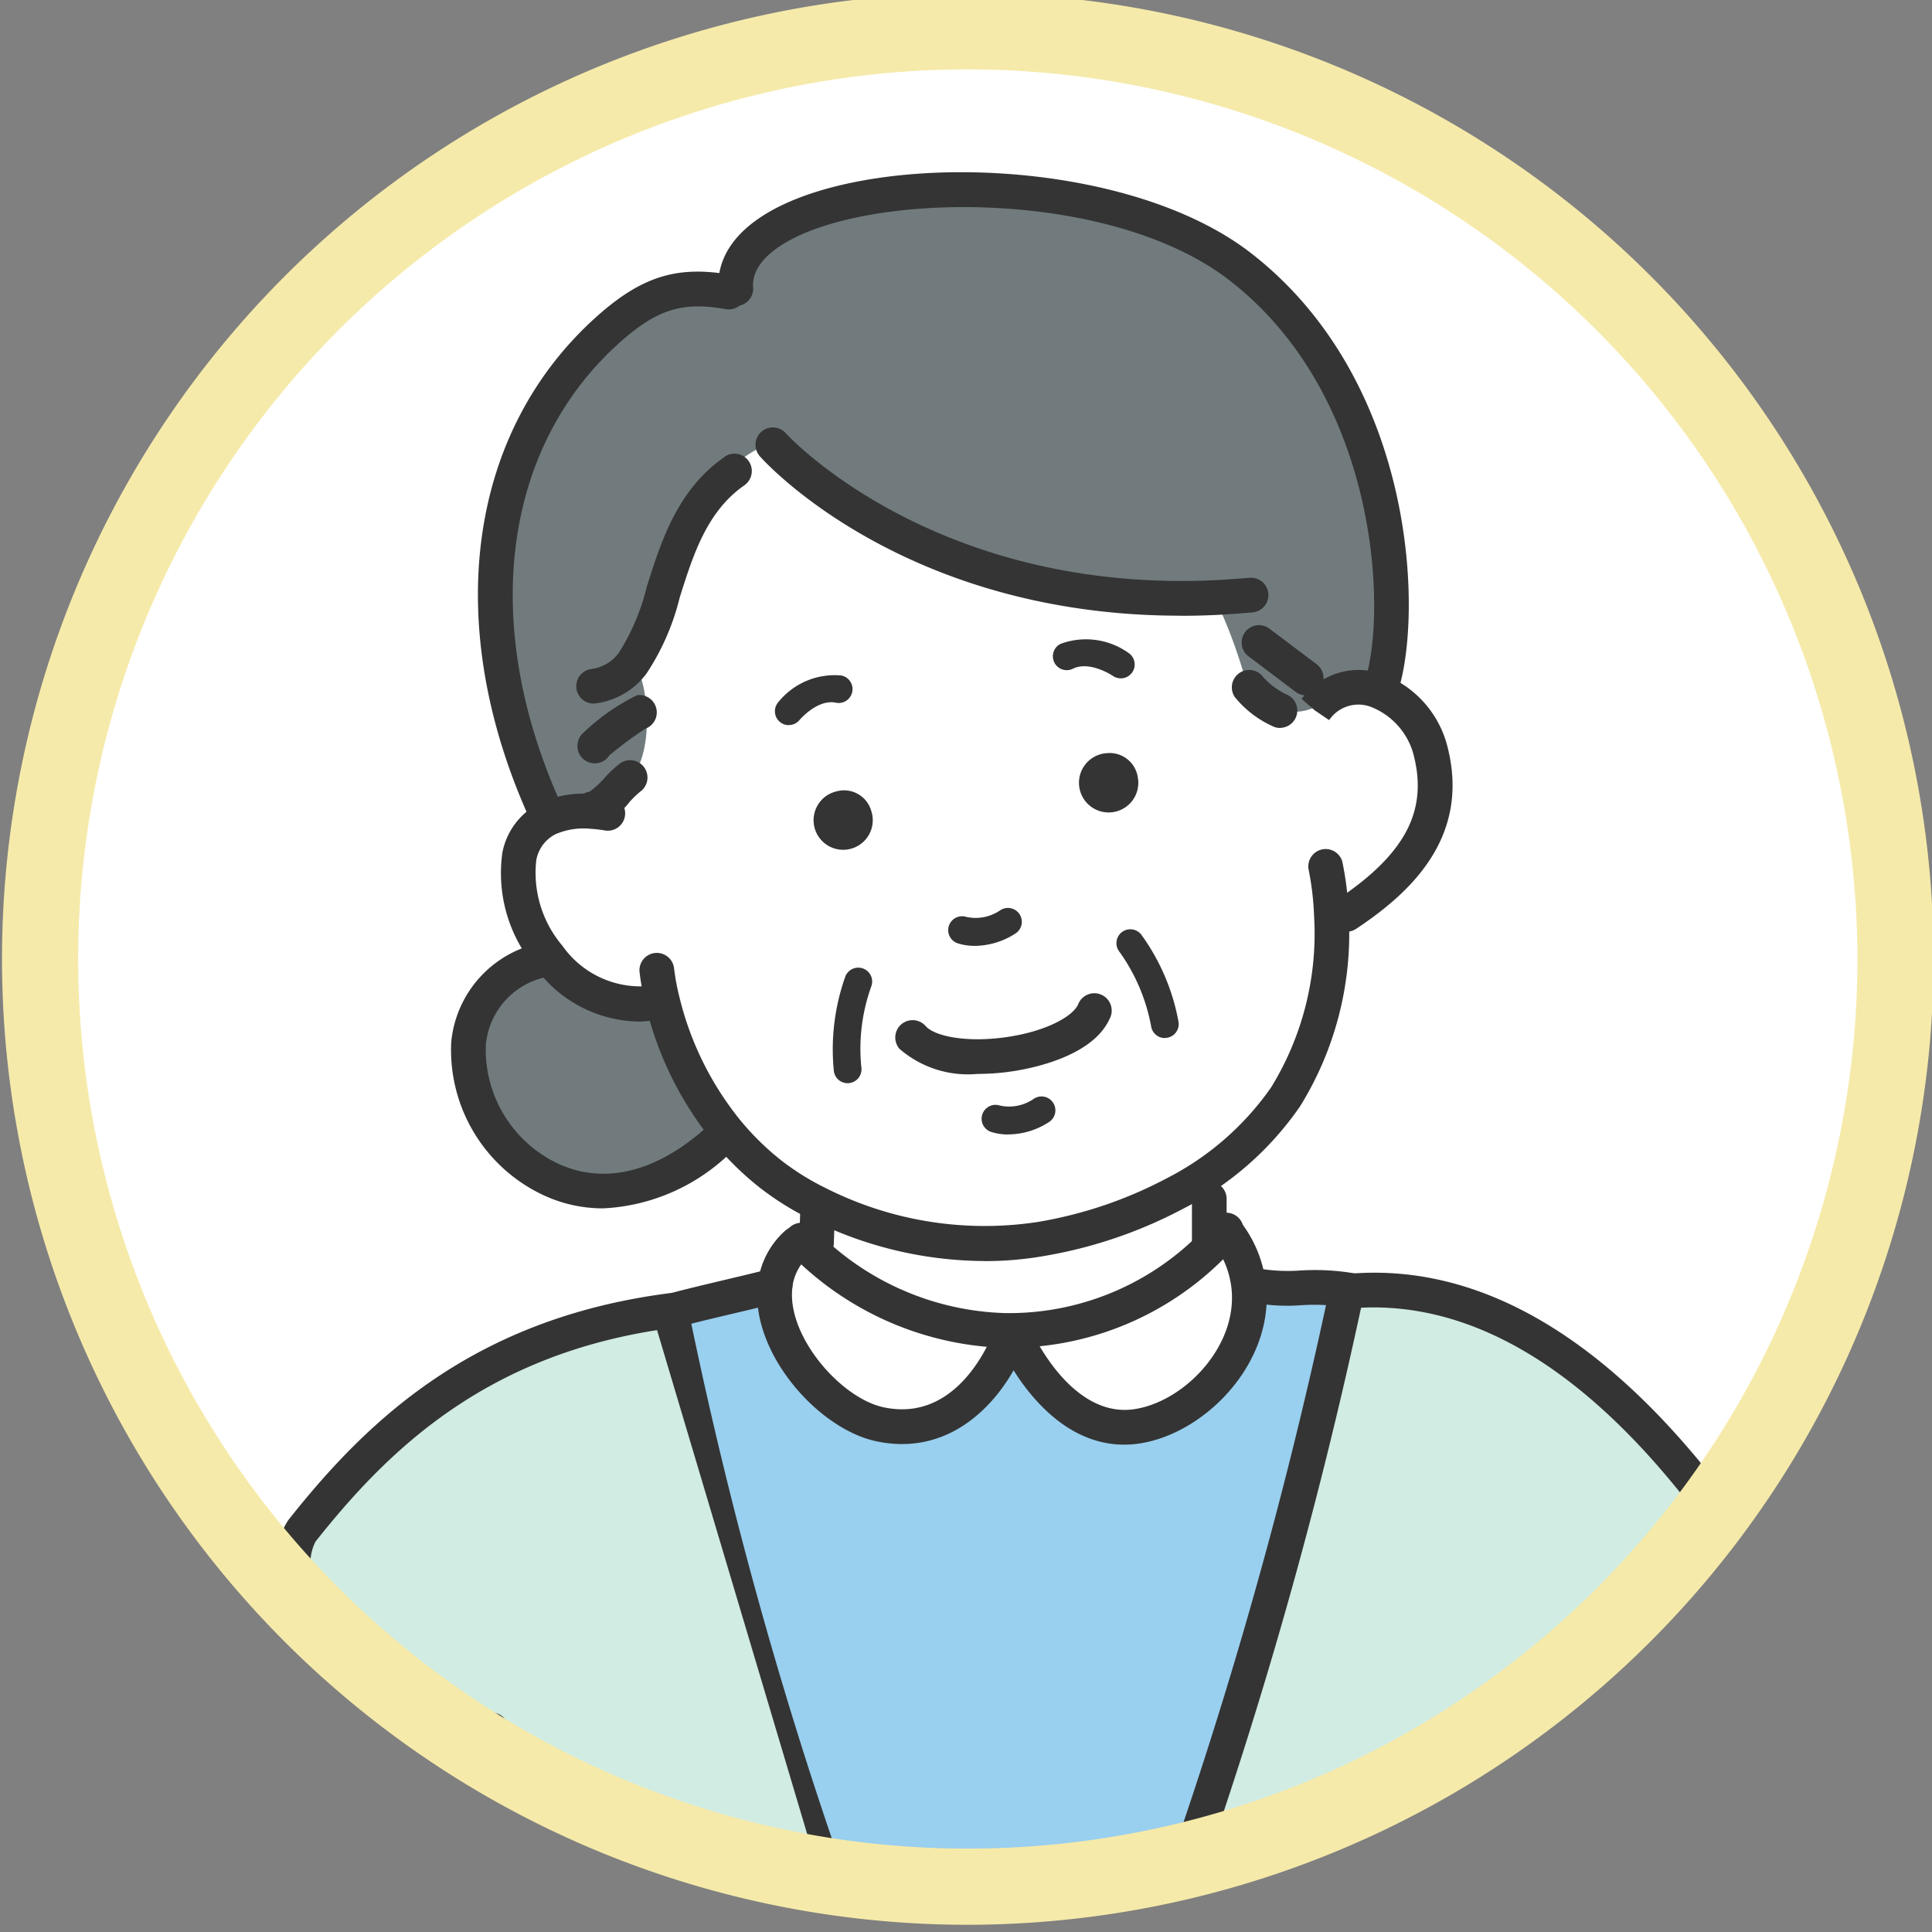 <svg xmlns="http://www.w3.org/2000/svg" xmlns:xlink="http://www.w3.org/1999/xlink" width="86" height="86" viewBox="0 0 86 86">
  <rect x="0" y="0" width="86" height="86" fill="#808080" stroke="none"/>
  <defs>
    <clipPath id="clip-path">
      <rect id="長方形_375" data-name="長方形 375" width="86" height="86" transform="translate(152 3114)" fill="#fff" stroke="#707070" stroke-width="1"/>
    </clipPath>
    <clipPath id="clip-path-2">
      <rect id="長方形_271" data-name="長方形 271" width="89.421" height="126.9" fill="none"/>
    </clipPath>
    <clipPath id="clip-path-3">
      <path id="パス_721" data-name="パス 721" d="M2,43.295A41.3,41.3,0,1,0,43.3,2,41.3,41.3,0,0,0,2,43.295" transform="translate(-2 -1.999)" fill="none"/>
    </clipPath>
  </defs>
  <g id="マスクグループ_2" data-name="マスクグループ 2" transform="translate(-152 -3114)" clip-path="url(#clip-path)">
    <g id="グループ_172" data-name="グループ 172" transform="translate(152.088 3113.697)">
      <g id="グループ_167" data-name="グループ 167">
        <g id="グループ_166" data-name="グループ 166" clip-path="url(#clip-path-2)">
          <path id="パス_675" data-name="パス 675" d="M84.591,43.295A41.3,41.3,0,1,1,43.3,2a41.3,41.3,0,0,1,41.3,41.3" transform="translate(-0.304 -0.304)" fill="#fff"/>
        </g>
      </g>
      <g id="グループ_169" data-name="グループ 169" transform="translate(1.696 1.695)">
        <g id="グループ_168" data-name="グループ 168" clip-path="url(#clip-path-3)">
          <path id="パス_676" data-name="パス 676" d="M91.408,84.658c4.086,5.9,20.988,40.412.383,51.774l-.253.031c-.872-6.349-3.283-9.032-2.893-19.022a75.313,75.313,0,0,0-2.251-20.79l.235-.055c1.527-4.785,3.116-11.066,2.8-14.98l.278-.025c.37,1.039,1.36,1.947,1.749,3.036Z" transform="translate(-14.845 -14.114)" fill="#99cfef"/>
          <path id="パス_677" data-name="パス 677" d="M11.723,85.57a11.127,11.127,0,0,1,1.638-2.9l.155.006c-.093,5.459,5.174,20.679,5.174,20.679l.4.068a71.168,71.168,0,0,0-.958,14.485c.389,9.829-1.936,12.586-2.844,18.725l-.235-.037c-20.889-3.283-7.548-45.2-3.511-51Z" transform="translate(-2.247 -14.278)" fill="#99cfef"/>
          <path id="パス_678" data-name="パス 678" d="M38.449,23.731s6.64,7.444,19.814,6.776l.025.408a22.85,22.85,0,0,1,1.261,3.53l.081.056a3.919,3.919,0,0,0,1.384,1.044l.05-.037a2.073,2.073,0,0,0,1.527-.13l.049.043a2.342,2.342,0,0,1,2.8-.717,3.925,3.925,0,0,1,2.232,2.5c.933,3.369-.983,5.6-3.7,7.412l-.668.031a13.867,13.867,0,0,1-2.04,8.092,13.387,13.387,0,0,1-4.915,4.3,19.8,19.8,0,0,1-5.972,2.028A16.4,16.4,0,0,1,40.458,57.5,12.192,12.192,0,0,1,38.3,56.15,12.763,12.763,0,0,1,36.415,54.3a14.555,14.555,0,0,1-2.893-5.835l-.55.105a4.905,4.905,0,0,1-4.513-2.084c-1.645-2.1-2.034-5.125-.05-6.132a3.869,3.869,0,0,1,1.966-.321l.006-.112c.569-.08,1.237-1.075,1.713-1.4l.013.013c.977-.958.884-3.981.186-5.044l-.087-.069c1.577-2.021,1.453-6.386,4.5-8.519l-.13-.173c.3-.259,1.187-.971,1.657-.971Zm14.986,16.1A1.206,1.206,0,1,0,52.062,38.7a1.264,1.264,0,0,0,1.373,1.137M41.812,41.48a1.2,1.2,0,1,0-1.551-.866,1.258,1.258,0,0,0,1.551.866" transform="translate(-5.816 -5.307)" fill="#fff"/>
          <path id="パス_679" data-name="パス 679" d="M42.663,65.213l.062-1.7.019-.037a16.4,16.4,0,0,0,9.916,1.564,19.833,19.833,0,0,0,5.972-2.028l1.514.248V65.25l.112.111a12.792,12.792,0,0,1-8.927,3.758H51.07a13.075,13.075,0,0,1-8.988-3.925Z" transform="translate(-8.101 -11.286)" fill="#fff"/>
          <path id="パス_680" data-name="パス 680" d="M52.985,69.421a12.791,12.791,0,0,0,8.926-3.758c.34-.34.544-.588.619-.674a4.792,4.792,0,0,1,1.026,2.466c.327,2.992-2.355,5.873-5.032,6.238-3.424.464-5.341-3.945-5.341-3.945l-.228-.068c.025-.068.036-.105.036-.105Z" transform="translate(-9.756 -11.587)" fill="#fff"/>
          <path id="パス_681" data-name="パス 681" d="M50.84,69.494H51.1l.007.154s-.013.037-.037.105c-.266.7-1.979,4.76-5.842,3.907-2.331-.514-4.933-3.654-4.637-6.17a2.917,2.917,0,0,1,.952-1.854l.223-.167s.031.037.086.1a13.081,13.081,0,0,0,8.988,3.925" transform="translate(-7.87 -11.66)" fill="#fff"/>
          <path id="パス_682" data-name="パス 682" d="M35.186,68.973c1.694-.445,3.245-.772,4.562-1.119h.013c-.3,2.516,2.306,5.656,4.637,6.169,3.863.854,5.576-3.208,5.842-3.907l.228.068s1.917,4.408,5.342,3.944c2.676-.365,5.36-3.245,5.032-6.237l.309-.037c1.069.285,2.992-.086,4.34.235-.093,0-.192.013-.285.019A209.767,209.767,0,0,1,55.7,100.235c-2.164,5.471-.383,35.355-.383,35.355v1.57h-10.3v-.7s1.78-29.89-.39-35.355a209.123,209.123,0,0,1-9.5-32.122Z" transform="translate(-7.041 -12.023)" fill="#99cfef"/>
          <path id="パス_683" data-name="パス 683" d="M82.092,94.6a75.276,75.276,0,0,1,2.25,20.79c-.389,9.99,2.022,12.674,2.894,19.022.074.563.142,1.15.192,1.774V137.2H58.816v-1.57s-1.78-29.884.383-35.355a209.769,209.769,0,0,0,9.508-32.128c.093-.006.192-.019.285-.019,5.9-.42,10.966,3.258,15.238,8.6a5.213,5.213,0,0,1,.9,2.838c.315,3.913-1.273,10.194-2.8,14.979Z" transform="translate(-10.543 -12.059)" fill="#d1ece2"/>
          <path id="パス_684" data-name="パス 684" d="M34.971,14.745l1.638-.025c-.37-4.989,15.56-6.355,22.484-.952s7.375,15.319,6.237,18.707l-.068.186a2.341,2.341,0,0,0-2.8.717l-.05-.043a2.073,2.073,0,0,1-1.527.13l-.049.036a3.9,3.9,0,0,1-1.384-1.044l-.081-.056a22.962,22.962,0,0,0-1.262-3.529l-.025-.408c-13.174.667-19.813-6.776-19.813-6.776l-.216.025c-.471,0-1.354.71-1.657.971l.131.173c-3.048,2.133-2.924,6.5-4.5,8.519l.086.068c.7,1.063.792,4.086-.186,5.044l-.012-.012c-.476.327-1.144,1.323-1.713,1.4l-.006.111a3.886,3.886,0,0,0-1.966.321l-.062-.222c-3.895-8.519-2.621-16.747,2.763-21.557a5.746,5.746,0,0,1,4.037-1.786" transform="translate(-5.639 -3.262)" fill="#717b7d"/>
          <path id="パス_685" data-name="パス 685" d="M59.176,41.029A1.321,1.321,0,1,1,57.8,39.9a1.266,1.266,0,0,1,1.373,1.131" transform="translate(-10.303 -7.767)" fill="#343434"/>
          <path id="パス_686" data-name="パス 686" d="M20.868,101.369l-.4-.068S15.2,86.08,15.292,80.622a2.86,2.86,0,0,1,.383-1.645c3.375-4.265,7.962-8.71,16.419-9.811a.018.018,0,0,0,.006.012A209.179,209.179,0,0,0,41.6,101.3c2.169,5.465.389,35.355.389,35.355v.7H16.831v-.7c.062-.742.142-1.429.236-2.077.908-6.139,3.233-8.9,2.843-18.725a71.168,71.168,0,0,1,.958-14.485" transform="translate(-4.023 -12.222)" fill="#d1ece2"/>
          <path id="パス_687" data-name="パス 687" d="M45.176,42.769a1.317,1.317,0,1,1-1.551-.866,1.258,1.258,0,0,1,1.551.866" transform="translate(-8.178 -8.067)" fill="#343434"/>
          <path id="パス_688" data-name="パス 688" d="M33.126,52.551a14.542,14.542,0,0,0,2.894,5.835l-.18.142c-8.413,7.987-15.987-5.595-7.962-7.807l.186-.148a4.906,4.906,0,0,0,4.513,2.083Z" transform="translate(-5.42 -9.392)" fill="#717b7d"/>
          <path id="パス_689" data-name="パス 689" d="M42.627,65.955h-.014a.756.756,0,0,1-.759-.754c0-.009,0-.056,0-.065l.062-1.7a.79.79,0,0,1,.8-.744.772.772,0,0,1,.744.8l-.062,1.7a.788.788,0,0,1-.772.763" transform="translate(-8.066 -11.237)" fill="#343434"/>
          <path id="パス_690" data-name="パス 690" d="M63.25,65.929a.772.772,0,0,1-.772-.772V63.165a.772.772,0,1,1,1.544,0v1.991a.772.772,0,0,1-.771.772" transform="translate(-11.205 -11.191)" fill="#343434"/>
          <path id="パス_691" data-name="パス 691" d="M92.548,137.61a.773.773,0,0,1-.374-1.45A17.7,17.7,0,0,0,101.1,124.2c3.289-14-6-33.541-9.572-38.7l-.014-.02a1.042,1.042,0,0,1-.07-.119.773.773,0,0,1,1.349-.749l.005.008h0c3.671,5.3,13.211,25.434,9.8,39.934a19.188,19.188,0,0,1-9.685,12.956.766.766,0,0,1-.372.1" transform="translate(-15.602 -14.519)" fill="#343434"/>
          <path id="パス_692" data-name="パス 692" d="M70.067,68.73a.728.728,0,0,1-.142-.014.643.643,0,0,1-.081-.014,9.218,9.218,0,0,0-2.155-.109,8.415,8.415,0,0,1-2.2-.131.773.773,0,1,1,.4-1.494,7.7,7.7,0,0,0,1.773.079,10.441,10.441,0,0,1,2.517.144.907.907,0,0,1,.253.081.773.773,0,0,1-.359,1.457" transform="translate(-11.576 -11.884)" fill="#343434"/>
          <path id="パス_693" data-name="パス 693" d="M14.912,137.756a.83.83,0,0,1-.121-.009A12.653,12.653,0,0,1,4.64,129.685C-1.2,116.006,7.562,90.148,10.765,85.547a.773.773,0,1,1,1.268.883c-3,4.308-11.5,29.707-5.973,42.649a11.194,11.194,0,0,0,8.97,7.141.773.773,0,0,1-.119,1.536" transform="translate(-2.104 -14.665)" fill="#343434"/>
          <path id="パス_694" data-name="パス 694" d="M35.058,69.608a.773.773,0,0,1-.2-1.52c.905-.238,1.771-.443,2.582-.635.7-.167,1.368-.323,1.98-.484a.773.773,0,1,1,.393,1.495c-.623.164-1.3.324-2.018.493-.8.189-1.652.391-2.545.626a.783.783,0,0,1-.2.025" transform="translate(-6.914 -11.884)" fill="#343434"/>
          <path id="パス_695" data-name="パス 695" d="M91.241,140.27a.773.773,0,0,1-.77-.712c-.042-.527-.1-1.078-.187-1.735a40.483,40.483,0,0,0-1.257-5.625,38.383,38.383,0,0,1-1.642-13.527,73.7,73.7,0,0,0-2.23-20.579c-.642-2.677-1.327-5.1-1.932-7.233a.772.772,0,1,1,1.486-.421c.61,2.15,1.3,4.587,1.95,7.294a75.25,75.25,0,0,1,2.27,21,37.014,37.014,0,0,0,1.587,13.054,42.426,42.426,0,0,1,1.3,5.832c.09.688.152,1.264.2,1.819a.772.772,0,0,1-.709.831l-.062,0" transform="translate(-14.358 -15.374)" fill="#343434"/>
          <path id="パス_696" data-name="パス 696" d="M16.968,140.639l-.065,0a.773.773,0,0,1-.705-.835c.06-.718.139-1.412.241-2.122a43.889,43.889,0,0,1,1.254-5.518,37.018,37.018,0,0,0,1.582-13.066,71.534,71.534,0,0,1,.968-14.641,123,123,0,0,1,3.239-13.605.8.8,0,0,1,.961-.557.751.751,0,0,1,.54.93,122.188,122.188,0,0,0-3.215,13.487,69.909,69.909,0,0,0-.948,14.326,38.332,38.332,0,0,1-1.637,13.539,42.133,42.133,0,0,0-1.214,5.329c-.1.676-.172,1.34-.23,2.029a.774.774,0,0,1-.77.708" transform="translate(-4.161 -15.433)" fill="#343434"/>
          <path id="パス_697" data-name="パス 697" d="M51.177,70.048h-.261a13.925,13.925,0,0,1-9.552-4.169c-.081-.089-.118-.136-.118-.136a.772.772,0,0,1,1.189-.986l.067.076A12.292,12.292,0,0,0,50.929,68.5h.247a11.95,11.95,0,0,0,8.382-3.534c.271-.272.45-.481.538-.583a.825.825,0,0,1,.1-.12.773.773,0,0,1,1.182.989.872.872,0,0,1-.067.092c-.122.143-.332.39-.659.716a13.49,13.49,0,0,1-9.472,3.985" transform="translate(-7.947 -11.441)" fill="#343434"/>
          <path id="パス_698" data-name="パス 698" d="M48.848,63.266a17.412,17.412,0,0,1-7.765-1.86,12.916,12.916,0,0,1-2.29-1.433,13.623,13.623,0,0,1-2-1.96,15.227,15.227,0,0,1-3.05-6.148,11.4,11.4,0,0,1-.271-1.487.773.773,0,0,1,1.539-.143,10.319,10.319,0,0,0,.235,1.269,13.9,13.9,0,0,0,2.736,5.522,11.991,11.991,0,0,0,1.774,1.739,11.348,11.348,0,0,0,2.019,1.26,15.677,15.677,0,0,0,9.438,1.5,18.94,18.94,0,0,0,5.74-1.948,12.712,12.712,0,0,0,4.631-4.035A13.063,13.063,0,0,0,63.5,47.9a12.831,12.831,0,0,0-.245-2.069.772.772,0,0,1,1.5-.354,13.965,13.965,0,0,1,.286,2.355,14.609,14.609,0,0,1-2.164,8.547,14.082,14.082,0,0,1-5.2,4.556,20.475,20.475,0,0,1-6.208,2.109,15.172,15.172,0,0,1-2.632.225" transform="translate(-6.79 -8.525)" fill="#343434"/>
          <path id="パス_699" data-name="パス 699" d="M32.238,52.171a5.781,5.781,0,0,1-4.527-2.423,6.509,6.509,0,0,1-1.454-5.1,3.136,3.136,0,0,1,1.664-2.2,4.659,4.659,0,0,1,2.363-.4,7.652,7.652,0,0,1,.816.1.773.773,0,0,1-.255,1.524,5.972,5.972,0,0,0-.649-.077,3.138,3.138,0,0,0-1.583.243,1.613,1.613,0,0,0-.848,1.153A5.014,5.014,0,0,0,28.928,48.8a4.242,4.242,0,0,0,3.8,1.795.773.773,0,0,1,.216,1.531,5.052,5.052,0,0,1-.7.049" transform="translate(-5.677 -8.093)" fill="#343434"/>
          <path id="パス_700" data-name="パス 700" d="M70.231,47.184a.773.773,0,0,1-.429-1.416c3.08-2.052,4.093-4.014,3.387-6.563a3.154,3.154,0,0,0-1.768-1.984,1.571,1.571,0,0,0-1.93.5.8.8,0,0,1-.093.092.42.42,0,0,0,.052-.051l-.641-.437-.594-.493.6.492-.584-.505a1.241,1.241,0,0,1,.118-.136,3.127,3.127,0,0,1,3.644-.9,4.658,4.658,0,0,1,2.691,3.009c1.172,4.227-1.733,6.74-4.019,8.263a.768.768,0,0,1-.428.13" transform="translate(-12.078 -7.104)" fill="#343434"/>
          <path id="パス_701" data-name="パス 701" d="M50.867,49.717a2.506,2.506,0,0,1-.756-.111.618.618,0,1,1,.376-1.178A1.938,1.938,0,0,0,52,48.13a.618.618,0,1,1,.679,1.033,3.375,3.375,0,0,1-1.817.554" transform="translate(-9.257 -9.005)" fill="#343434"/>
          <path id="パス_702" data-name="パス 702" d="M52.627,59.62a2.506,2.506,0,0,1-.76-.112.618.618,0,1,1,.375-1.178,1.92,1.92,0,0,0,1.518-.3.618.618,0,0,1,.683,1.031,3.355,3.355,0,0,1-1.816.556" transform="translate(-9.525 -10.512)" fill="#343434"/>
          <path id="パス_703" data-name="パス 703" d="M50.564,56.108a4.652,4.652,0,0,1-3.474-1.116.772.772,0,0,1,1.167-1.011c.375.432,1.757.75,3.581.49,1.78-.254,2.958-.922,3.2-1.45a.773.773,0,1,1,1.4.645c-.779,1.7-3.554,2.216-4.386,2.335a10.647,10.647,0,0,1-1.492.107" transform="translate(-8.834 -9.696)" fill="#343434"/>
          <path id="パス_704" data-name="パス 704" d="M67.966,36.313a.769.769,0,0,1-.465-.155l-2.075-1.564a.773.773,0,1,1,.928-1.235l2.077,1.564a.773.773,0,0,1-.465,1.39" transform="translate(-11.607 -6.749)" fill="#343434"/>
          <path id="パス_705" data-name="パス 705" d="M66.72,38.113a.765.765,0,0,1-.251-.042A4.6,4.6,0,0,1,64.7,36.732a.773.773,0,0,1,1.275-.874,3.4,3.4,0,0,0,1,.751.773.773,0,0,1-.251,1.5" transform="translate(-11.522 -7.101)" fill="#343434"/>
          <path id="パス_706" data-name="パス 706" d="M30.836,43.211a.773.773,0,0,1-.107-1.538,4.022,4.022,0,0,0,.678-.623,4.876,4.876,0,0,1,.7-.651.773.773,0,0,1,.877,1.273,4.313,4.313,0,0,0-.463.446A3.028,3.028,0,0,1,30.946,43.2a.8.8,0,0,1-.109.008" transform="translate(-6.272 -7.823)" fill="#343434"/>
          <path id="パス_707" data-name="パス 707" d="M30.982,39.891a.771.771,0,0,1-.761-.651.864.864,0,0,1,.158-.615,9.52,9.52,0,0,1,2.49-1.768.773.773,0,0,1,.369,1.492,15.918,15.918,0,0,0-1.606,1.191.772.772,0,0,1-.526.342.751.751,0,0,1-.123.009M31.747,39h0" transform="translate(-6.294 -7.304)" fill="#343434"/>
          <path id="パス_708" data-name="パス 708" d="M60.666,53.989a.618.618,0,0,1-.611-.531A8.254,8.254,0,0,0,58.611,50.1a.618.618,0,0,1,1.018-.7,9.5,9.5,0,0,1,1.649,3.88.617.617,0,0,1-.613.705" transform="translate(-10.6 -9.174)" fill="#343434"/>
          <path id="パス_709" data-name="パス 709" d="M44.278,56.307a.618.618,0,0,1-.611-.531,9.67,9.67,0,0,1,.5-4.191.618.618,0,1,1,1.172.393,8.191,8.191,0,0,0-.449,3.623.617.617,0,0,1-.613.705" transform="translate(-8.332 -9.482)" fill="#343434"/>
          <path id="パス_710" data-name="パス 710" d="M58.2,35.655a.62.62,0,0,1-.354-.111c-.012-.008-1.031-.688-1.776-.318a.618.618,0,0,1-.55-1.107,3.268,3.268,0,0,1,3.037.413.618.618,0,0,1-.357,1.123" transform="translate(-10.094 -6.851)" fill="#343434"/>
          <path id="パス_711" data-name="パス 711" d="M41.2,38.027a.618.618,0,0,1-.477-1.01,3.22,3.22,0,0,1,2.821-1.2.618.618,0,1,1-.248,1.211c-.82-.171-1.609.76-1.617.769a.616.616,0,0,1-.479.226" transform="translate(-7.873 -7.14)" fill="#343434"/>
          <path id="パス_712" data-name="パス 712" d="M30.923,35.3a.773.773,0,0,1-.108-1.538,1.788,1.788,0,0,0,1.245-.743,9.782,9.782,0,0,0,1.223-2.889c.636-2.025,1.356-4.32,3.428-5.779a.918.918,0,0,1,.148-.1.773.773,0,0,1,.8,1.314l-.045.035c-1.656,1.159-2.268,3.106-2.86,4.991a10.726,10.726,0,0,1-1.474,3.37,3.35,3.35,0,0,1-2.25,1.328.8.8,0,0,1-.11.008" transform="translate(-6.285 -5.373)" fill="#343434"/>
          <path id="パス_713" data-name="パス 713" d="M28.031,39.518a.774.774,0,0,1-.7-.452c-3.968-8.68-2.837-17.284,2.951-22.454,2.012-1.794,3.6-2.281,6.019-1.841a.773.773,0,0,1-.276,1.521c-1.919-.348-3.061,0-4.715,1.473-5.264,4.7-6.251,12.618-2.575,20.658a.774.774,0,0,1-.7,1.095" transform="translate(-5.498 -3.92)" fill="#343434"/>
          <path id="パス_714" data-name="パス 714" d="M67.113,33.11a.764.764,0,0,1-.247-.041.772.772,0,0,1-.486-.978c1-2.976.686-12.654-5.98-17.851-5.163-4.029-15.534-3.992-19.569-1.834-.8.429-1.742,1.145-1.67,2.119a.772.772,0,1,1-1.54.115c-.075-1,.3-2.427,2.481-3.6C45,8.426,55.98,8.831,61.349,13.021c7.375,5.748,7.631,16.18,6.495,19.562a.772.772,0,0,1-.732.527" transform="translate(-7.421 -3.126)" fill="#343434"/>
          <path id="パス_715" data-name="パス 715" d="M58.484,31.183c-12.248,0-18.439-6.775-18.707-7.077a.773.773,0,1,1,1.153-1.029c.064.071,6.589,7.161,19.2,6.519.466-.025.939-.061,1.424-.1a.773.773,0,1,1,.136,1.54c-.5.044-1,.081-1.481.107q-.88.045-1.722.044" transform="translate(-7.72 -5.168)" fill="#343434"/>
          <path id="パス_716" data-name="パス 716" d="M30.335,61.677a6.263,6.263,0,0,1-2.752-.638,7.136,7.136,0,0,1-4-6.769,4.988,4.988,0,0,1,3.955-4.407.773.773,0,0,1,.41,1.49,3.4,3.4,0,0,0-2.826,3.058,5.621,5.621,0,0,0,3.139,5.238c2.146,1.039,4.6.4,6.912-1.793a.772.772,0,1,1,1.063,1.121,8.714,8.714,0,0,1-5.9,2.7" transform="translate(-5.281 -9.28)" fill="#343434"/>
          <path id="パス_717" data-name="パス 717" d="M57.912,74.362c-3.561,0-5.452-4.253-5.535-4.444a.773.773,0,0,1,1.418-.616c.015.039,1.731,3.866,4.529,3.487,2.213-.3,4.654-2.772,4.367-5.388a4.009,4.009,0,0,0-.867-2.075.773.773,0,1,1,1.218-.951,5.535,5.535,0,0,1,1.186,2.862c.382,3.5-2.748,6.681-5.7,7.083a4.593,4.593,0,0,1-.619.042" transform="translate(-9.658 -11.448)" fill="#343434"/>
          <path id="パス_718" data-name="パス 718" d="M46.1,74.439a5.468,5.468,0,0,1-1.183-.133c-2.605-.574-5.594-3.991-5.237-7.015a3.708,3.708,0,0,1,1.2-2.334.773.773,0,1,1,1.044,1.14,2.158,2.158,0,0,0-.706,1.375c-.253,2.145,2.135,4.905,4.035,5.324,3.206.71,4.689-2.731,4.955-3.427l.028-.081a.773.773,0,0,1,1.462.5l-.042.12c-.84,2.21-2.752,4.53-5.552,4.53" transform="translate(-7.731 -11.551)" fill="#343434"/>
          <path id="パス_719" data-name="パス 719" d="M31.348,69.9C23.57,71.117,19.3,75.329,16.142,79.318a2.141,2.141,0,0,0-.216,1.178c-.091,5.261,5.078,20.262,5.132,20.413a.773.773,0,1,1-1.461.505C19.38,100.787,14.287,86,14.381,80.47a3.479,3.479,0,0,1,.548-2.108c3.446-4.355,8.15-8.958,16.927-10.1a.775.775,0,0,1,.8.434.791.791,0,0,1,.068.2,193.233,193.233,0,0,0,9.461,31.98c2.208,5.56.515,34.458.442,35.684a.772.772,0,0,1-.771.727l-.047,0a.773.773,0,0,1-.725-.817c.612-10.279,1.33-30.827-.337-35.023" transform="translate(-3.884 -12.084)" fill="#343434"/>
          <path id="パス_720" data-name="パス 720" d="M58.677,136.26a.772.772,0,0,1-.771-.727c-.073-1.228-1.766-30.119.436-35.684A210.685,210.685,0,0,0,67.81,67.855a.774.774,0,0,1,.709-.621l.077-.006c.086-.008.174-.014.257-.014,5.472-.389,10.811,2.6,15.843,8.889a5.849,5.849,0,0,1,1.063,3.257c.357,4.442-1.623,11.477-2.835,15.276a.772.772,0,1,1-1.472-.47c1.177-3.69,3.1-10.505,2.766-14.682a4.485,4.485,0,0,0-.728-2.414c-4.6-5.756-9.412-8.56-14.284-8.331a212.888,212.888,0,0,1-9.427,31.677c-1.661,4.2-.942,24.747-.33,35.024a.772.772,0,0,1-.726.817.437.437,0,0,1-.047,0" transform="translate(-10.404 -11.92)" fill="#343434"/>
        </g>
      </g>
      <g id="グループ_171" data-name="グループ 171">
        <g id="グループ_170" data-name="グループ 170" clip-path="url(#clip-path-2)">
          <path id="パス_722" data-name="パス 722" d="M42.992,85.982A42.991,42.991,0,1,1,85.983,42.991,43.04,43.04,0,0,1,42.992,85.982m0-82.591a39.6,39.6,0,1,0,39.6,39.6,39.644,39.644,0,0,0-39.6-39.6" fill="#f6eaaa"/>
        </g>
      </g>
    </g>
  </g>
</svg>
